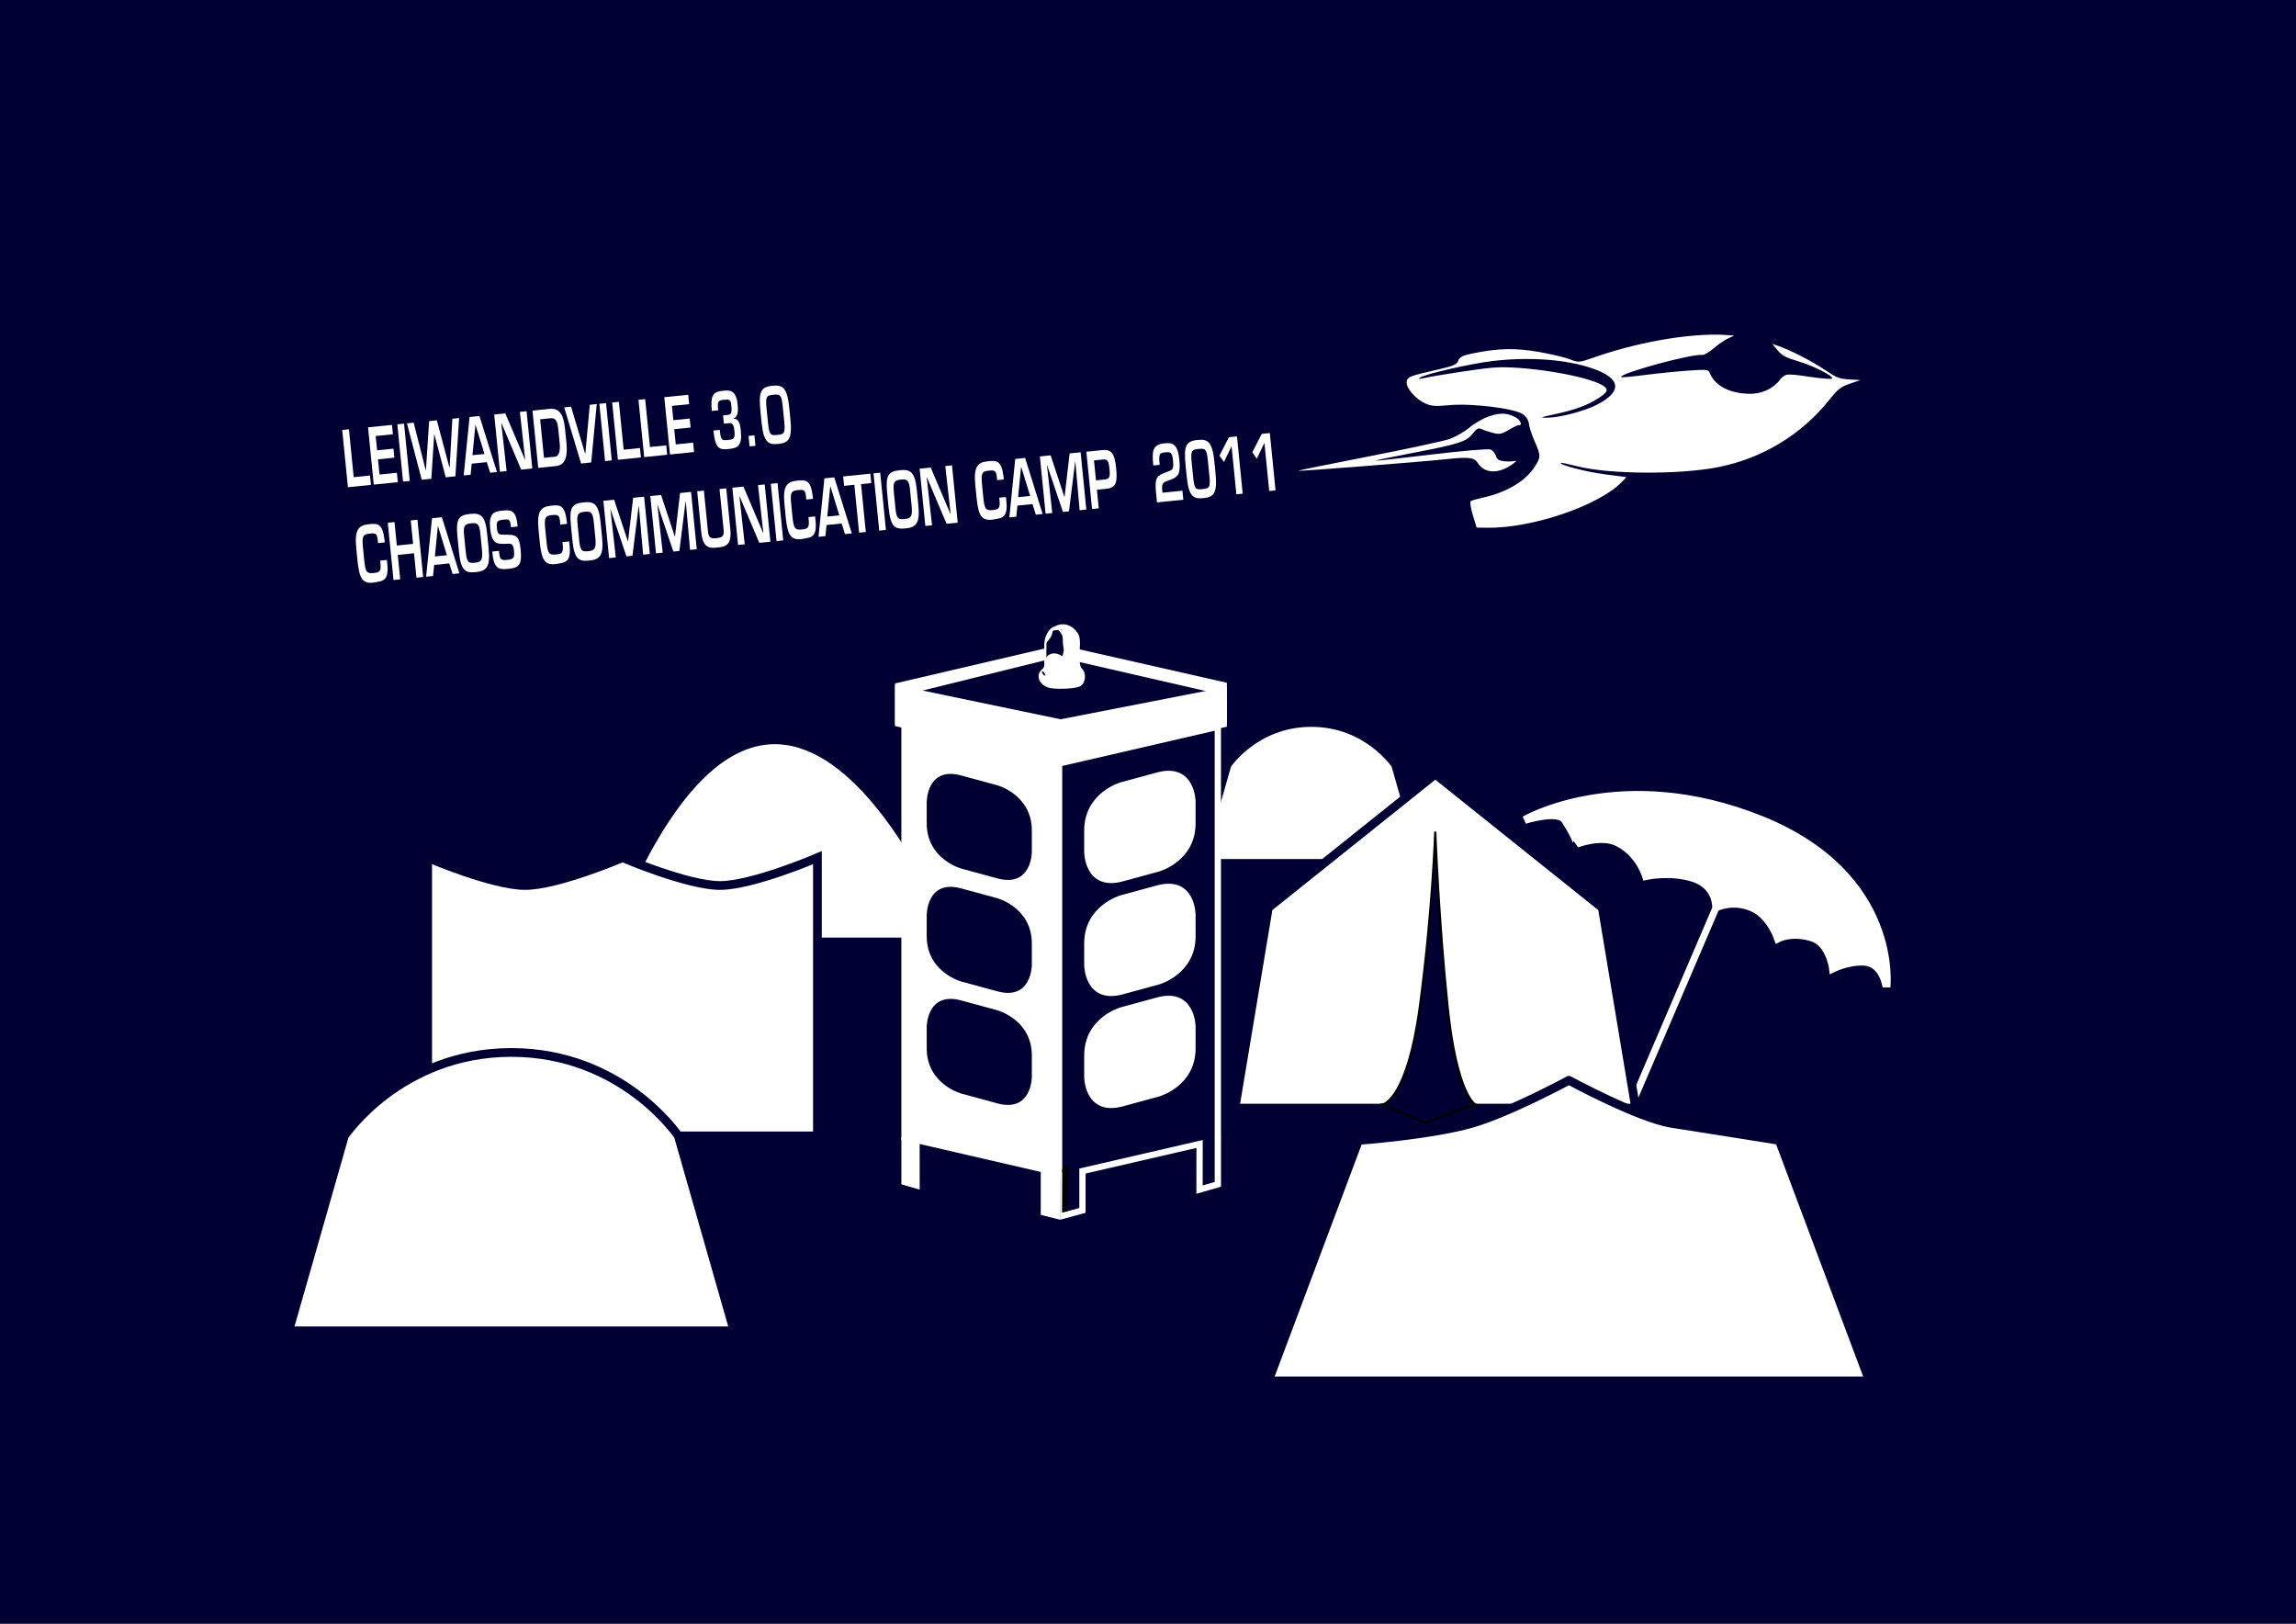 <?xml version="1.0" encoding="UTF-8" standalone="no"?>
<!-- Created with Inkscape (http://www.inkscape.org/) -->

<svg
   xmlns:dc="http://purl.org/dc/elements/1.1/"
   xmlns:cc="http://creativecommons.org/ns#"
   xmlns:rdf="http://www.w3.org/1999/02/22-rdf-syntax-ns#"
   xmlns:svg="http://www.w3.org/2000/svg"
   xmlns="http://www.w3.org/2000/svg"
   xmlns:sodipodi="http://sodipodi.sourceforge.net/DTD/sodipodi-0.dtd"
   xmlns:inkscape="http://www.inkscape.org/namespaces/inkscape"
   width="1052.362"
   height="744.094"
   id="svg2402"
   sodipodi:version="0.32"
   inkscape:version="0.48.2 r9819"
   sodipodi:docname="CCCamp2011_Logo_Entwurf_2.svg"
   inkscape:output_extension="org.inkscape.output.svg.inkscape"
   version="1.0">
  <rect width="100%" height="100%" fill="#808080" stroke="none"/>
  <defs
     id="defs2404" />
  <sodipodi:namedview
     id="base"
     pagecolor="#ffffff"
     bordercolor="#666666"
     borderopacity="1.0"
     gridtolerance="10000"
     guidetolerance="10"
     objecttolerance="10"
     inkscape:pageopacity="0"
     inkscape:pageshadow="2"
     inkscape:zoom="0.67812647"
     inkscape:cx="287.69199"
     inkscape:cy="357.67876"
     inkscape:document-units="px"
     inkscape:current-layer="layer1"
     showgrid="false"
     inkscape:window-width="1024"
     inkscape:window-height="554"
     inkscape:window-x="0"
     inkscape:window-y="0"
     showborder="true"
     showguides="true"
     inkscape:guide-bbox="true"
     inkscape:window-maximized="1" />
  <rect
     style="fill:#000032;fill-opacity:1;fill-rule:nonzero;stroke:#ffffff;stroke-width:5;stroke-linecap:round;stroke-linejoin:round;stroke-miterlimit:4;stroke-opacity:1;stroke-dasharray:none;stroke-dashoffset:0"
     id="rect5147"
     width="1067.152"
     height="756.836"
     x="-4.212"
     y="-2.912" />
  <g
     inkscape:groupmode="layer"
     id="layer4"
     inkscape:label="Zelte"
     style="display:inline">
    <path
       style="fill:#ffffff;fill-opacity:1;fill-rule:evenodd;stroke:#ffffff;stroke-width:3.2;stroke-linecap:butt;stroke-linejoin:miter;stroke-miterlimit:4;stroke-dasharray:none;stroke-opacity:1;display:inline"
       d="M 786.573,415.835 L 744.053,515.048"
       id="path3351" />
    <path
       style="fill:#ffffff;fill-opacity:1;fill-rule:evenodd;stroke:#000032;stroke-width:3.2;stroke-linecap:butt;stroke-linejoin:miter;stroke-miterlimit:4;stroke-dasharray:none;stroke-opacity:1;display:inline"
       d="M 277.749,431.286 C 358.111,224.64 438.473,431.286 438.473,431.286 L 277.749,431.286 z"
       id="path3266" />
    <path
       style="fill:#ffffff;fill-opacity:1;fill-rule:evenodd;stroke:#000032;stroke-width:3.2;stroke-linecap:butt;stroke-linejoin:miter;stroke-miterlimit:4;stroke-dasharray:none;stroke-opacity:1;display:inline"
       d="M 550.01,395.271 L 562.766,350.625 C 562.766,350.625 575.522,331.491 601.034,331.491 C 626.546,331.491 639.302,350.625 639.302,350.625 L 652.058,395.271 L 550.01,395.271 z"
       id="path4037"
       sodipodi:nodetypes="ccsccc" />
    <path
       style="fill:#ffffff;fill-opacity:1;fill-rule:evenodd;stroke:#000032;stroke-width:4;stroke-linecap:butt;stroke-linejoin:round;stroke-miterlimit:4;stroke-dasharray:none;stroke-opacity:1;display:inline"
       d="M 566.032,507.821 L 581.34,415.979 L 657.875,354.75 L 734.41,415.979 L 749.717,507.821 L 566.032,507.821 z"
       id="path3297" />
    <path
       style="fill:#ffffff;fill-opacity:1;fill-rule:evenodd;stroke:#ffffff;stroke-width:3.6;stroke-linecap:butt;stroke-linejoin:miter;stroke-miterlimit:4;stroke-dasharray:none;stroke-opacity:1;display:inline"
       d="M 786.573,415.835 L 786.573,415.835 C 786.573,415.835 787.113,405.816 775.989,402.314 C 765.536,399.024 754.454,401.462 754.454,401.462 C 754.454,401.462 751.327,390.749 741.16,385.922 C 733.713,382.386 722.646,386.649 722.646,386.649 C 722.646,386.649 723.573,385.627 717.353,375.774 C 714.259,370.874 698.838,375.774 698.838,375.774 C 698.838,375.774 743.075,350.052 806.855,375.564 C 870.634,401.075 864.665,452.31 864.665,452.31 C 864.665,452.31 863.308,441.134 854.281,440.707 C 846.98,440.362 840.13,443.793 840.13,443.793 C 840.13,443.793 838.722,432.285 830.774,429.707 C 821.365,426.654 814.92,430.008 814.92,430.008 C 814.92,430.008 811.507,419.777 803.558,416.099 C 794.391,411.856 786.573,415.835 786.573,415.835"
       id="path3261"
       sodipodi:nodetypes="ccscscscscscscsc" />
    <path
       style="fill:#ffffff;fill-opacity:1;fill-rule:evenodd;stroke:#000032;stroke-width:4;stroke-linecap:butt;stroke-linejoin:round;stroke-miterlimit:4;stroke-dasharray:none;stroke-opacity:1;display:inline"
       d="M 581.34,632.829 L 622.669,522.618 C 622.669,522.618 655.709,520.196 674.442,514.842 C 691.551,509.952 719.103,495.065 719.103,495.065 C 719.103,495.065 751.212,512.503 766.433,514.842 C 779.699,516.88 815.538,522.618 815.538,522.618 L 856.867,632.829 L 581.34,632.829 z"
       id="path3256"
       sodipodi:nodetypes="ccscsccc" />
    <path
       style="fill:#ffffff;fill-opacity:1;fill-rule:evenodd;stroke:#000032;stroke-width:4;stroke-linecap:butt;stroke-linejoin:miter;stroke-miterlimit:4;stroke-dasharray:none;stroke-opacity:1;display:inline"
       d="M 196.02,520.548 L 196.02,393.047 C 196.02,393.047 225.794,405.797 240.681,405.797 C 255.568,405.797 285.342,393.047 285.342,393.047 C 285.342,393.047 315.117,405.797 330.004,405.797 C 344.891,405.797 374.665,393.047 374.665,393.047 L 374.665,520.548 L 196.02,520.548 z"
       id="path3299"
       sodipodi:nodetypes="ccscsccc" />
    <path
       style="fill:#ffffff;fill-opacity:1;fill-rule:evenodd;stroke:#000032;stroke-width:4;stroke-linecap:butt;stroke-linejoin:miter;stroke-miterlimit:4;stroke-dasharray:none;stroke-opacity:1;display:inline"
       d="M 132.332,609.868 L 157.843,520.577 C 157.843,520.577 183.355,482.309 234.379,482.309 C 285.402,482.309 310.914,520.577 310.914,520.577 L 336.426,609.868 L 132.332,609.868 z"
       id="path3506"
       sodipodi:nodetypes="ccsccc" />
    <path
       style="fill:#000032;fill-rule:evenodd;stroke:#000000;stroke-width:1px;stroke-linecap:butt;stroke-linejoin:miter;stroke-opacity:1;fill-opacity:1"
       d="M 657.844 381.125 C 657.844 381.125 656.629 417.819 650.812 461.156 C 645.088 503.804 633.969 506.094 633.969 506.094 L 652.938 514.531 L 676.094 506.094 C 676.094 506.094 667.655 501.58 663.469 461.156 C 659.289 420.799 657.844 381.125 657.844 381.125 z "
       id="path3699" />
  </g>
  <g
     inkscape:groupmode="layer"
     id="layer2"
     inkscape:label="Metalab"
     style="display:inline">
    <rect
       style="fill:none"
       y="82.869"
       x="212.728"
       width="556.144"
       height="558"
       id="rect2678" />
    <g
       id="g2570"
       transform="matrix(0.72,0,0,0.72,19.902,149.284)">
      <rect
         id="rect2652"
         height="221.572"
         width="91.384"
         y="279.973"
         x="546.489"
         style="fill:#000032;fill-opacity:1" />
      <rect
         style="fill:#ffffff;fill-opacity:1"
         id="rect2654"
         height="221.576"
         width="91.382"
         y="279.971"
         x="652.365" />
      <polygon
         style="fill:#ffffff;fill-opacity:1"
         transform="matrix(2,0,0,2,374.205,103.931)"
         id="polygon2656"
         points="83.962,61.868 136.45,49.606 189.584,61.653 189.584,74.346 136.667,64.019 83.962,74.99 83.962,61.868 " />
      <polygon
         transform="matrix(2,0,0,2,374.205,103.931)"
         id="polygon2658"
         points="85.038,66.03 134.998,77.178 189.895,65.907 135.806,53.477 85.038,66.03 "
         style="fill:#000032;fill-opacity:1" />
      <g
         style="fill:#000032;fill-opacity:1;stroke:#ffffff;stroke-opacity:1"
         transform="matrix(2,0,0,2,374.205,103.931)"
         id="g2660">
        <g
           style="fill:#000032;fill-opacity:1;stroke:#ffffff;stroke-opacity:1"
           id="g2662">
          <path
             id="path2664"
             d="M 186.705,206.213 L 186.705,75.658 L 136.179,87.333 L 136.178,218.756 L 137.45,218.462 L 137.482,231.239 L 143.618,229.567 L 143.618,217.037 L 180.902,208.424 L 180.884,222.949 L 186.711,221.271 L 186.711,206.212 L 186.705,206.212 L 186.705,206.213 z M 178.632,177.993 C 178.632,189.389 167.635,192.381 167.635,192.381 L 156.168,195.497 C 145.172,198.489 145.172,187.093 145.172,187.093 L 145.172,180.259 C 145.172,168.863 156.168,165.872 156.168,165.872 L 167.635,162.752 C 178.632,159.763 178.632,171.158 178.632,171.158 L 178.632,177.993 z M 178.632,142.341 C 178.632,153.737 167.635,156.725 167.635,156.725 L 156.168,159.844 C 145.172,162.836 145.172,151.441 145.172,151.441 L 145.172,144.603 C 145.172,133.207 156.168,130.219 156.168,130.219 L 167.635,127.099 C 178.633,124.109 178.633,135.503 178.633,135.503 L 178.632,142.341 z M 178.633,106.394 C 178.633,117.79 167.635,120.781 167.635,120.781 L 156.168,123.901 C 145.172,126.892 145.172,115.498 145.172,115.498 L 145.172,108.659 C 145.172,97.263 156.168,94.273 156.168,94.273 L 167.635,91.155 C 178.633,88.164 178.633,99.559 178.633,99.559 L 178.633,106.394 z"
             style="fill:#000032;fill-opacity:1;stroke:#ffffff;stroke-opacity:1" />
        </g>
        <g
           style="fill:#000032;fill-opacity:1;stroke:#ffffff;stroke-opacity:1"
           id="g2666">
          <path
             id="path2668"
             d="M 186.705,206.213 L 186.705,75.658 L 136.179,87.333 L 136.178,218.756 L 137.45,218.462 L 137.482,231.239 L 143.618,229.567 L 143.618,217.037 L 180.902,208.424 L 180.884,222.949 L 186.711,221.271 L 186.711,206.212 L 186.705,206.212 L 186.705,206.213 z M 178.632,177.993 C 178.632,189.389 167.635,192.381 167.635,192.381 L 156.168,195.497 C 145.172,198.489 145.172,187.093 145.172,187.093 L 145.172,180.259 C 145.172,168.863 156.168,165.872 156.168,165.872 L 167.635,162.752 C 178.632,159.763 178.632,171.158 178.632,171.158 L 178.632,177.993 z M 178.632,142.341 C 178.632,153.737 167.635,156.725 167.635,156.725 L 156.168,159.844 C 145.172,162.836 145.172,151.441 145.172,151.441 L 145.172,144.603 C 145.172,133.207 156.168,130.219 156.168,130.219 L 167.635,127.099 C 178.633,124.109 178.633,135.503 178.633,135.503 L 178.632,142.341 z M 178.633,106.394 C 178.633,117.79 167.635,120.781 167.635,120.781 L 156.168,123.901 C 145.172,126.892 145.172,115.498 145.172,115.498 L 145.172,108.659 C 145.172,97.263 156.168,94.273 156.168,94.273 L 167.635,91.155 C 178.633,88.164 178.633,99.559 178.633,99.559 L 178.633,106.394 z"
             style="fill:#000032;fill-opacity:1;stroke:#ffffff;stroke-width:2;stroke-opacity:1" />
        </g>
      </g>
      <polygon
         style="fill:#ffffff;fill-opacity:1"
         transform="matrix(2,0,0,2,374.205,103.931)"
         id="polygon2670"
         points="83.962,75.42 136.45,87.683 189.584,75.635 189.584,62.944 136.667,73.27 83.962,62.298 83.962,75.42 " />
      <polygon
         style="fill:#ffffff;fill-opacity:1"
         transform="matrix(2,0,0,2,374.205,103.931)"
         id="polygon2672"
         points="85.984,206.213 85.984,221.271 91.812,222.949 91.794,206.213 85.984,206.213 " />
      <polygon
         style="fill:#ffffff;fill-opacity:1"
         transform="matrix(2,0,0,2,374.205,103.931)"
         id="polygon2674"
         points="130.343,215.939 130.343,230.997 136.519,232.531 136.519,215.939 130.343,215.939 " />
      <path
         style="fill:#ffffff;fill-opacity:1"
         id="path2676"
         d="M 629.219,334.925 C 629.219,334.925 629.219,357.715 607.225,351.731 L 584.289,345.491 C 584.289,345.491 562.299,339.507 562.299,316.717 L 562.299,303.047 C 562.299,303.047 562.299,280.255 584.289,286.239 L 607.225,292.475 C 607.225,292.475 629.219,298.455 629.219,321.247 L 629.219,334.925 z M 629.219,406.811 C 629.219,406.811 629.219,429.601 607.223,423.617 L 584.289,417.379 C 584.289,417.379 562.299,411.401 562.299,388.611 L 562.299,374.933 C 562.299,374.933 562.299,352.143 584.289,358.125 L 607.225,364.365 C 607.225,364.365 629.219,370.343 629.219,393.133 L 629.219,406.811 z M 629.219,478.117 C 629.219,478.117 629.219,500.909 607.223,494.925 L 584.289,488.693 C 584.289,488.693 562.299,482.709 562.299,459.917 L 562.299,446.247 C 562.299,446.247 562.299,423.455 584.289,429.435 L 607.223,435.675 C 607.223,435.675 629.219,441.657 629.219,464.449 L 629.219,478.117 z M 546.153,406.755 L 546.153,518.099 L 647.209,541.443 L 647.209,278.597 L 546.155,255.247 L 546.153,406.755" />
      <polygon
         transform="matrix(2,0,0,2,374.205,103.931)"
         id="polygon2680"
         points="137.186,216.406 137.127,230.275 138.749,229.875 139.173,215.053 137.186,216.406 "
         style="fill:#000000;fill-opacity:1" />
    </g>
    <path
       style="fill:#ffffff"
       id="path2682"
       d="" />
  </g>
  <g
     inkscape:label="HAR09"
     inkscape:groupmode="layer"
     id="layer1"
     style="display:inline">
    <g
       style="fill:#ffffff"
       transform="matrix(0.565,0.073,0.073,-0.565,580.708,261.446)"
       id="g10-7">
      <g
         style="fill:#ffffff"
         transform="scale(0.1,0.1)"
         id="g12-0">
        <path
           d="m 3346.2,2345.34 c -276.05,-32.88 -647.4,-152.72 -957.84,-309.11 -110.76,-55.79 -118.35,-57.39 -187.2,-39.43 -39.31,10.25 -152.88,22.46 -251.16,26.99 -194.23,8.96 -327.6,-10.63 -524.16,-76.98 -85.8,-28.96 -107.87,-43.27 -115.44,-74.81 -7.71,-32.12 -32.76,-47.63 -141.96,-87.91 -235.561,-86.89 -248.042,-93.69 -248.042,-135.17 0,-49.3 87.362,-127.78 170.042,-152.76 51.88,-15.66 84.24,-13.9 191.88,10.46 177.84,40.23 528.55,42.31 599.04,3.54 29.64,-16.3 51.98,-43.51 57.72,-70.28 5.08,-23.69 34.76,-85.8 64.87,-135.72 63.97,-106.08 65.27,-117.43 23.47,-204.36 -58.83,-122.339 -199.1,-231.359 -381.62,-296.601 -43.68,-15.613 -83.84,-33.027 -91.26,-39.578 -7.27,-6.418 6.47,-55.383 30.42,-108.422 l 43.68,-96.719 87.36,10.067 c 355.68,40.988 867.54,292.574 1023.73,503.173 l 32.39,43.68 -180.96,0.48 c -152.88,0.41 -374.43,29.14 -357.24,46.32 2.59,2.59 63.96,-2.38 137.28,-11.11 262.66,-31.27 820.56,37.52 1121.64,138.3 344.76,115.39 635.12,347.46 820.7,655.93 53.5,88.92 76.94,112.52 144.94,145.86 l 81.12,39.78 -90.48,-6.24 c -80.42,-5.55 -102.96,0.03 -202.8,50.2 -110.76,55.65 -290.82,120.97 -393.12,142.61 l -54.6,11.55 49.14,-46.02 c 39.44,-36.94 72.54,-49.72 167.7,-64.74 126.36,-19.95 297.11,-79.02 297.65,-102.96 0.18,-7.96 -80.81,-12.69 -186.89,-10.92 0,0 -155.607,6.45 -185.226,-8.725 -35.185,-18.026 -50.704,-56.795 -50.704,-56.795 -65.29,-91.97 -157.19,-135.72 -285.11,-135.72 -132.6,0 -230.18,46.56 -277.88,132.6 -12.45,22.45 -30.22,21.67 -176.86,-7.8 -89.05,-17.89 -243.36,-54 -340.08,-79.56 -96.72,-25.56 -179.89,-43.97 -183.3,-40.56 -25.27,25.27 538.2,260.52 624,260.52 14.7,0 52.25,28.86 84.24,64.74 31.99,35.88 78.58,77.61 104.52,93.6 l 46.8,28.86 -46.8,-2.34 c -26.52,-1.33 -67.08,-4.76 -93.6,-7.92 z m -959.4,-397.16 c 238.68,-48.57 267.52,-150.89 79.56,-282.28 -95.74,-66.93 -287.04,-144.47 -391.56,-158.73 -58.79,-8.01 -49.92,-2.44 54.6,34.31 157.56,55.4 247.97,101.65 330.72,169.19 76.44,62.38 83.03,87.18 29.64,111.56 -136.8,62.47 -658.32,79.5 -895.44,29.22 -107.98,-22.89 -436.8,-117.5 -556.92,-160.23 -21.84,-7.77 -26.73,-6.42 -16.31,4.5 30.42,31.87 387.59,163.92 562.31,207.89 288.6,72.63 584.73,89.06 803.4,44.57"
           id="path14-8"
           style="fill:#ffffff;fill-opacity:1;fill-rule:nonzero;stroke:none"
           inkscape:connector-curvature="0" />
        <path
           d="m 1614.6,1459.8 c -43.68,-20.76 -107.17,-68.66 -144.3,-108.84 -36.62,-39.64 -102.96,-90.26 -148.2,-113.1 C 1277.11,1215.15 990.602,1113.55 686.398,1012.44 382.199,911.324 138.93,828.078 146.641,827.734 168.656,826.758 1123.2,1026.76 1302.6,1069.94 c 191.88,46.18 234.3,46.95 269.29,4.9 63.06,-75.817 170.63,-68.33 268.91,18.72 34.32,30.4 43.01,43.73 23.4,35.88 -16.94,-6.78 -56.16,-12.83 -85.8,-13.26 -42.12,-0.6 -58.17,7.42 -70.2,35.1 -8.82,20.28 -30.52,39.61 -49.92,44.46 -19.05,4.76 -226.98,-40.36 -467.22,-101.4 C 952.379,1033.7 756.059,986.109 753.48,988.262 c -2.566,2.136 120.122,44.848 271.44,94.508 372.84,122.35 433.45,150.43 474.45,219.83 27.66,46.8 40.31,55.65 66.87,46.8 18.02,-6.01 60.84,-14.43 95.16,-18.72 53.04,-6.63 71.53,-0.55 123.24,40.56 32.76,26.04 67.32,48.36 74.88,48.36 34.32,0 6.24,45.45 -37.44,60.6 -72.69,25.21 -121.68,20.39 -207.48,-20.4"
           id="path16-1"
           style="fill:#ffffff;fill-opacity:1;fill-rule:nonzero;stroke:none"
           inkscape:connector-curvature="0" />
      </g>
    </g>
    <g
       transform="matrix(0.777,-0.079,0.127,1.274,0,0)"
       style="font-size:27.472px;font-style:normal;font-variant:normal;font-weight:normal;font-stretch:normal;line-height:125%;letter-spacing:0px;word-spacing:0px;fill:#ffffff;fill-opacity:1;stroke:none;font-family:Helvetica Neue;-inkscape-font-specification:Helvetica Neue"
       id="text3016">
      <path
         d="m 193.113,207.089 0,-1.126 c -0.275,-5.906 -3.214,-5.934 -8.351,-5.934 -6.071,0 -8.626,1.483 -8.626,8.077 l 0,4.725 c 0.082,6.016 1.374,8.406 8.626,8.132 5.11,-0.22 8.654,-1e-5 8.571,-6.209 l 0,-1.346 -3.956,0 0,1.126 c 0,2.939 -1.429,3.049 -4.615,3.049 -4.148,0 -4.643,-0.797 -4.67,-4.917 l 0,-4.56 c 0,-4.038 0.687,-4.698 4.67,-4.698 3.461,0 4.395,0.165 4.395,2.555 l 0,1.126 3.956,0"
         style="font-weight:600;text-align:start;line-height:125%;writing-mode:lr-tb;text-anchor:start;fill:#ffffff;font-family:Eurostile LT Std;-inkscape-font-specification:Eurostile LT Std Semi-Bold"
         id="path3064" />
      <path
         d="m 213.533,200.194 -3.956,0 0,8.434 -9.588,0 0,-8.434 -3.956,0 0,20.604 3.956,0 0,-8.791 9.588,0 0,8.791 3.956,0 0,-20.604"
         style="font-weight:600;text-align:start;line-height:125%;writing-mode:lr-tb;text-anchor:start;fill:#ffffff;font-family:Eurostile LT Std;-inkscape-font-specification:Eurostile LT Std Semi-Bold"
         id="path3066" />
      <path
         d="m 229.564,216.897 1.346,3.901 4.011,0 -6.978,-20.604 -5.824,0 -6.84,20.604 4.093,0 1.291,-3.901 8.901,0 m -0.879,-2.994 -7.115,0 3.516,-10.687 0.055,0 3.544,10.687"
         style="font-weight:600;text-align:start;line-height:125%;writing-mode:lr-tb;text-anchor:start;fill:#ffffff;font-family:Eurostile LT Std;-inkscape-font-specification:Eurostile LT Std Semi-Bold"
         id="path3068" />
      <path
         d="m 244.618,200.029 c -6.538,0 -8.709,1.126 -8.709,7.527 l 0,5.549 c 0,6.758 2.335,7.857 8.709,7.857 6.236,0 8.791,-1.264 8.791,-7.857 l 0,-5.549 c 0,-6.621 -2.857,-7.527 -8.791,-7.527 m 0,3.379 c 3.516,0 4.917,0.275 4.835,4.148 l 0,5.549 c 0,3.983 -1.236,4.478 -4.835,4.478 -3.956,0 -4.753,-0.385 -4.753,-4.478 l 0,-5.549 c 0.082,-3.269 0.494,-4.148 4.753,-4.148"
         style="font-weight:600;text-align:start;line-height:125%;writing-mode:lr-tb;text-anchor:start;fill:#ffffff;font-family:Eurostile LT Std;-inkscape-font-specification:Eurostile LT Std Semi-Bold"
         id="path3070" />
      <path
         d="m 255.383,214.232 0,0.962 c 0,5.906 4.066,5.769 8.626,5.769 5.302,0 8.049,-0.494 8.049,-6.291 0,-5.247 -1.731,-5.577 -8.077,-5.961 -4.011,-0.247 -4.533,-0.33 -4.533,-2.857 0,-2.198 0.632,-2.582 4.56,-2.582 2.775,0 3.681,0.082 3.681,2.308 l 0,0.659 3.956,0 0,-0.659 c 0,-5.412 -3.434,-5.549 -7.637,-5.549 -4.945,0 -8.516,0.165 -8.516,5.824 0,5.989 3.516,5.824 7.967,6.099 3.077,0.165 4.643,-0.22 4.643,2.72 0,2.39 -0.494,3.049 -4.093,3.049 -3.654,0 -4.67,-0.165 -4.67,-2.527 l 0,-0.962 -3.956,0"
         style="font-weight:600;text-align:start;line-height:125%;writing-mode:lr-tb;text-anchor:start;fill:#ffffff;font-family:Eurostile LT Std;-inkscape-font-specification:Eurostile LT Std Semi-Bold"
         id="path3072" />
      <path
         d="m 300.639,207.089 0,-1.126 c -0.275,-5.906 -3.214,-5.934 -8.351,-5.934 -6.071,0 -8.626,1.483 -8.626,8.077 l 0,4.725 c 0.082,6.016 1.374,8.406 8.626,8.132 5.11,-0.22 8.654,-1e-5 8.571,-6.209 l 0,-1.346 -3.956,0 0,1.126 c 0,2.939 -1.429,3.049 -4.615,3.049 -4.148,0 -4.643,-0.797 -4.67,-4.917 l 0,-4.56 c 0,-4.038 0.687,-4.698 4.67,-4.698 3.461,0 4.395,0.165 4.395,2.555 l 0,1.126 3.956,0"
         style="font-weight:600;text-align:start;line-height:125%;writing-mode:lr-tb;text-anchor:start;fill:#ffffff;font-family:Eurostile LT Std;-inkscape-font-specification:Eurostile LT Std Semi-Bold"
         id="path3074" />
      <path
         d="m 311.527,200.029 c -6.538,0 -8.709,1.126 -8.709,7.527 l 0,5.549 c 0,6.758 2.335,7.857 8.709,7.857 6.236,0 8.791,-1.264 8.791,-7.857 l 0,-5.549 c 0,-6.621 -2.857,-7.527 -8.791,-7.527 m 0,3.379 c 3.516,0 4.917,0.275 4.835,4.148 l 0,5.549 c 0,3.983 -1.236,4.478 -4.835,4.478 -3.956,0 -4.753,-0.385 -4.753,-4.478 l 0,-5.549 c 0.082,-3.269 0.494,-4.148 4.753,-4.148"
         style="font-weight:600;text-align:start;line-height:125%;writing-mode:lr-tb;text-anchor:start;fill:#ffffff;font-family:Eurostile LT Std;-inkscape-font-specification:Eurostile LT Std Semi-Bold"
         id="path3076" />
      <path
         d="m 343.472,203.435 0.137,0 -0.33,17.362 3.956,0 0,-20.604 -6.483,0 -5.494,15.302 -0.11,0 -5.604,-15.302 -6.346,0 0,20.604 3.956,0 -0.33,-17.28 0.082,0 6.538,17.28 3.544,0 6.483,-17.362"
         style="font-weight:600;text-align:start;line-height:125%;writing-mode:lr-tb;text-anchor:start;fill:#ffffff;font-family:Eurostile LT Std;-inkscape-font-specification:Eurostile LT Std Semi-Bold"
         id="path3078" />
      <path
         d="m 371.158,203.435 0.137,0 -0.33,17.362 3.956,0 0,-20.604 -6.483,0 -5.494,15.302 -0.11,0 -5.604,-15.302 -6.346,0 0,20.604 3.956,0 -0.33,-17.28 0.082,0 6.538,17.28 3.544,0 6.483,-17.362"
         style="font-weight:600;text-align:start;line-height:125%;writing-mode:lr-tb;text-anchor:start;fill:#ffffff;font-family:Eurostile LT Std;-inkscape-font-specification:Eurostile LT Std Semi-Bold"
         id="path3080" />
      <path
         d="m 391.73,200.194 0,14.642 c 0,2.225 -0.989,2.747 -4.643,2.747 -3.819,0 -4.588,-0.632 -4.588,-2.747 l 0,-14.642 -3.956,0 0,14.642 c 0,5.769 3.709,6.126 8.544,6.126 5,0 8.599,-0.385 8.599,-6.126 l 0,-14.642 -3.956,0"
         style="font-weight:600;text-align:start;line-height:125%;writing-mode:lr-tb;text-anchor:start;fill:#ffffff;font-family:Eurostile LT Std;-inkscape-font-specification:Eurostile LT Std Semi-Bold"
         id="path3082" />
      <path
         d="m 414.748,217.418 -0.11,0 -8.818,-17.225 -6.538,0 0,20.604 3.956,0 -0.33,-17.225 0.137,0 8.763,17.225 6.566,0 0,-20.604 -3.956,0 0.33,17.225"
         style="font-weight:600;text-align:start;line-height:125%;writing-mode:lr-tb;text-anchor:start;fill:#ffffff;font-family:Eurostile LT Std;-inkscape-font-specification:Eurostile LT Std Semi-Bold"
         id="path3084" />
      <path
         d="m 425.934,200.194 -3.956,0 0,20.604 3.956,0 0,-20.604"
         style="font-weight:600;text-align:start;line-height:125%;writing-mode:lr-tb;text-anchor:start;fill:#ffffff;font-family:Eurostile LT Std;-inkscape-font-specification:Eurostile LT Std Semi-Bold"
         id="path3086" />
      <path
         d="m 445.724,207.089 0,-1.126 c -0.275,-5.906 -3.214,-5.934 -8.351,-5.934 -6.071,0 -8.626,1.483 -8.626,8.077 l 0,4.725 c 0.082,6.016 1.374,8.406 8.626,8.132 5.11,-0.22 8.654,-1e-5 8.571,-6.209 l 0,-1.346 -3.956,0 0,1.126 c 0,2.939 -1.429,3.049 -4.615,3.049 -4.148,0 -4.643,-0.797 -4.67,-4.917 l 0,-4.56 c 0,-4.038 0.687,-4.698 4.67,-4.698 3.461,0 4.395,0.165 4.395,2.555 l 0,1.126 3.956,0"
         style="font-weight:600;text-align:start;line-height:125%;writing-mode:lr-tb;text-anchor:start;fill:#ffffff;font-family:Eurostile LT Std;-inkscape-font-specification:Eurostile LT Std Semi-Bold"
         id="path3088" />
      <path
         d="m 461.035,216.897 1.346,3.901 4.011,0 -6.978,-20.604 -5.824,0 -6.84,20.604 4.093,0 1.291,-3.901 8.901,0 m -0.879,-2.994 -7.115,0 3.516,-10.687 0.055,0 3.544,10.687"
         style="font-weight:600;text-align:start;line-height:125%;writing-mode:lr-tb;text-anchor:start;fill:#ffffff;font-family:Eurostile LT Std;-inkscape-font-specification:Eurostile LT Std Semi-Bold"
         id="path3090" />
      <path
         d="m 474.647,203.573 6.044,0 0,-3.379 -16.043,0 0,3.379 6.044,0 0,17.225 3.956,0 0,-17.225"
         style="font-weight:600;text-align:start;line-height:125%;writing-mode:lr-tb;text-anchor:start;fill:#ffffff;font-family:Eurostile LT Std;-inkscape-font-specification:Eurostile LT Std Semi-Bold"
         id="path3092" />
      <path
         d="m 486.511,200.194 -3.956,0 0,20.604 3.956,0 0,-20.604"
         style="font-weight:600;text-align:start;line-height:125%;writing-mode:lr-tb;text-anchor:start;fill:#ffffff;font-family:Eurostile LT Std;-inkscape-font-specification:Eurostile LT Std Semi-Bold"
         id="path3094" />
      <path
         d="m 498.088,200.029 c -6.538,0 -8.709,1.126 -8.709,7.527 l 0,5.549 c 0,6.758 2.335,7.857 8.709,7.857 6.236,0 8.791,-1.264 8.791,-7.857 l 0,-5.549 c 0,-6.621 -2.857,-7.527 -8.791,-7.527 m 0,3.379 c 3.516,0 4.917,0.275 4.835,4.148 l 0,5.549 c 0,3.983 -1.236,4.478 -4.835,4.478 -3.956,0 -4.753,-0.385 -4.753,-4.478 l 0,-5.549 c 0.082,-3.269 0.494,-4.148 4.753,-4.148"
         style="font-weight:600;text-align:start;line-height:125%;writing-mode:lr-tb;text-anchor:start;fill:#ffffff;font-family:Eurostile LT Std;-inkscape-font-specification:Eurostile LT Std Semi-Bold"
         id="path3096" />
      <path
         d="m 525.225,217.418 -0.11,0 -8.818,-17.225 -6.538,0 0,20.604 3.956,0 -0.33,-17.225 0.137,0 8.763,17.225 6.566,0 0,-20.604 -3.956,0 0.33,17.225"
         style="font-weight:600;text-align:start;line-height:125%;writing-mode:lr-tb;text-anchor:start;fill:#ffffff;font-family:Eurostile LT Std;-inkscape-font-specification:Eurostile LT Std Semi-Bold"
         id="path3098" />
      <path
         d="m 558.294,207.089 0,-1.126 c -0.275,-5.906 -3.214,-5.934 -8.351,-5.934 -6.071,0 -8.626,1.483 -8.626,8.077 l 0,4.725 c 0.082,6.016 1.374,8.406 8.626,8.132 5.11,-0.22 8.654,-1e-5 8.571,-6.209 l 0,-1.346 -3.956,0 0,1.126 c 0,2.939 -1.429,3.049 -4.615,3.049 -4.148,0 -4.643,-0.797 -4.67,-4.917 l 0,-4.56 c 0,-4.038 0.687,-4.698 4.67,-4.698 3.461,0 4.395,0.165 4.395,2.555 l 0,1.126 3.956,0"
         style="font-weight:600;text-align:start;line-height:125%;writing-mode:lr-tb;text-anchor:start;fill:#ffffff;font-family:Eurostile LT Std;-inkscape-font-specification:Eurostile LT Std Semi-Bold"
         id="path3100" />
      <path
         d="m 573.604,216.897 1.346,3.901 4.011,0 -6.978,-20.604 -5.824,0 -6.84,20.604 4.093,0 1.291,-3.901 8.901,0 m -0.879,-2.994 -7.115,0 3.516,-10.687 0.055,0 3.544,10.687"
         style="font-weight:600;text-align:start;line-height:125%;writing-mode:lr-tb;text-anchor:start;fill:#ffffff;font-family:Eurostile LT Std;-inkscape-font-specification:Eurostile LT Std Semi-Bold"
         id="path3102" />
      <path
         d="m 600.966,203.435 0.137,0 -0.33,17.362 3.956,0 0,-20.604 -6.483,0 -5.494,15.302 -0.11,0 -5.604,-15.302 -6.346,0 0,20.604 3.956,0 -0.33,-17.28 0.082,0 6.538,17.28 3.544,0 6.483,-17.362"
         style="font-weight:600;text-align:start;line-height:125%;writing-mode:lr-tb;text-anchor:start;fill:#ffffff;font-family:Eurostile LT Std;-inkscape-font-specification:Eurostile LT Std Semi-Bold"
         id="path3104" />
      <path
         d="m 608.103,220.798 3.956,0 0,-6.676 5.165,0 c 5.384,0 7.335,-1.016 7.335,-6.84 0,-5.769 -1.813,-7.088 -7.335,-7.088 l -9.121,0 0,20.604 m 3.956,-10.055 0,-7.17 5.165,0 c 2.967,-0.028 3.379,0.797 3.379,3.709 0,2.885 -0.549,3.406 -3.379,3.461 l -5.165,0"
         style="font-weight:600;text-align:start;line-height:125%;writing-mode:lr-tb;text-anchor:start;fill:#ffffff;font-family:Eurostile LT Std;-inkscape-font-specification:Eurostile LT Std Semi-Bold"
         id="path3106" />
      <path
         d="m 661.939,217.556 -11.785,0 0,-0.687 c 0,-3.077 1.154,-2.967 4.89,-3.544 5.137,-0.852 6.895,-1.511 6.895,-6.95 0,-5.439 -2.692,-6.346 -7.555,-6.346 -7.527,0 -7.967,2.472 -7.967,7.5 l 3.736,0 c 0,-4.231 0.659,-4.258 4.231,-4.258 2.912,0 3.819,0.385 3.819,3.104 0,3.736 -0.962,3.352 -5.055,4.093 -4.615,0.742 -6.731,1.126 -6.731,6.401 l 0,3.928 15.522,0 0,-3.242"
         style="font-weight:600;text-align:start;line-height:125%;writing-mode:lr-tb;text-anchor:start;fill:#ffffff;font-family:Eurostile LT Std;-inkscape-font-specification:Eurostile LT Std Semi-Bold"
         id="path3108" />
      <path
         d="m 673.781,200.029 c -7.033,0 -8.516,1.676 -8.516,8.571 l 0,3.791 c 0,7.362 2.335,8.571 8.516,8.571 6.181,0 8.516,-1.209 8.516,-8.571 l 0,-3.736 c 0,-7.362 -2.335,-8.626 -8.516,-8.626 m 0,17.692 c -3.874,0 -4.78,-0.165 -4.78,-4.395 l 0,-5.632 c 0,-4.203 0.907,-4.423 4.78,-4.423 3.846,0 4.78,0.22 4.78,4.423 l 0,5.632 c 0,4.231 -0.934,4.395 -4.78,4.395"
         style="font-weight:600;text-align:start;line-height:125%;writing-mode:lr-tb;text-anchor:start;fill:#ffffff;font-family:Eurostile LT Std;-inkscape-font-specification:Eurostile LT Std Semi-Bold"
         id="path3110" />
      <path
         d="m 696.97,200.194 -4.753,0 -6.593,6.209 2.253,2.445 5.357,-5.357 0,17.307 3.736,0 0,-20.604"
         style="font-weight:600;text-align:start;line-height:125%;writing-mode:lr-tb;text-anchor:start;fill:#ffffff;font-family:Eurostile LT Std;-inkscape-font-specification:Eurostile LT Std Semi-Bold"
         id="path3112" />
      <path
         d="m 716.339,200.194 -4.753,0 -6.593,6.209 2.253,2.445 5.357,-5.357 0,17.307 3.736,0 0,-20.604"
         style="font-weight:600;text-align:start;line-height:125%;writing-mode:lr-tb;text-anchor:start;fill:#ffffff;font-family:Eurostile LT Std;-inkscape-font-specification:Eurostile LT Std Semi-Bold"
         id="path3114" />
    </g>
    <g
       id="g5047"
       transform="translate(-1.843,28.112)">
      <path
         sodipodi:nodetypes="sssssssss"
         inkscape:connector-curvature="0"
         id="path5034"
         d="m 482.048,274.835 c 0,2.832 -0.58,5.395 -1.519,7.251 -0.938,1.856 -2.234,3.003 -3.666,3.003 -1.432,0 -3.261,-1.565 -3.925,-3.435 -0.665,-1.87 -0.453,-4.333 -0.453,-7.164 0,-2.832 0.019,-3.883 0.683,-5.724 0.665,-1.841 2.263,-4.184 3.695,-4.184 1.432,0 2.728,1.148 3.666,3.003 0.938,1.856 1.519,4.419 1.519,7.251 z"
         style="fill:#000032;fill-opacity:1;stroke:#ffffff;stroke-opacity:1"
         transform="translate(8.474,-5.002)" />
      <g
         inkscape:transform-center-y="-29.979962"
         inkscape:transform-center-x="10.624411"
         style="fill:#ffffff"
         transform="matrix(0.687,-0.727,0.727,0.687,-95.856,740.313)"
         id="g3042">
        <path
           sodipodi:type="arc"
           style="fill:#ffffff"
           id="path3040"
           sodipodi:cx="780.36395"
           sodipodi:cy="92.86264"
           sodipodi:rx="4.7753024"
           sodipodi:ry="6.1680989"
           d="m 785.139,92.863 c 0,3.407 -2.138,6.168 -4.775,6.168 -2.637,0 -4.775,-2.762 -4.775,-6.168 0,-3.407 2.138,-6.168 4.775,-6.168 2.637,0 4.775,2.762 4.775,6.168 z"
           transform="translate(-43.774,11.928)" />
        <path
           style="fill:#ffffff"
           d="m 726.439,108.88 c -2.185,-4.638 0.523,-8.553 4.651,-7.836 1.056,0.184 2.517,-1.543 3.419,-2.29 1.614,-1.337 1.627,-1.325 0.853,0.803 -0.832,2.288 -0.828,4.361 0.012,5.385 0.796,0.971 7.777,-1.578 8.827,-3.223 0.519,-0.813 2.167,-2.662 3.664,-4.11 1.97,-1.906 2.364,-2.826 1.427,-3.336 -0.712,-0.387 -1.562,-1.019 -1.89,-1.403 -0.328,-0.384 -1.044,-0.317 -1.592,0.15 -0.548,0.467 -2.089,0.913 -3.426,0.991 -2.364,0.138 -2.383,0.101 -0.704,-1.371 0.949,-0.832 3.283,-1.39 5.186,-1.238 4.578,0.364 7.56,3.862 7.196,8.44 -0.239,3.007 -0.965,4.048 -5.543,7.952 -3.754,3.201 -5.261,5.052 -5.242,6.441 0.039,2.929 -3.876,5.803 -6.503,4.774 -2.534,-0.993 -9.03,-7.36 -10.335,-10.13 z m 3.525,-5.634 c 0.198,-0.616 0.214,-1.29 0.036,-1.5 -0.178,-0.209 -0.486,0.123 -0.684,0.739 -0.198,0.616 -0.214,1.29 -0.036,1.5 0.178,0.209 0.486,-0.123 0.684,-0.739 z"
           id="path3038"
           inkscape:connector-curvature="0"
           sodipodi:nodetypes="cssscssscsssssssscccccccc" />
      </g>
    </g>
    <g
       transform="matrix(0.777,-0.079,0.127,1.274,0,0)"
       style="font-size:27.472px;font-style:normal;font-variant:normal;font-weight:normal;font-stretch:normal;line-height:125%;letter-spacing:0px;word-spacing:0px;fill:#ffffff;fill-opacity:1;stroke:none;display:inline;font-family:Helvetica Neue;-inkscape-font-specification:Helvetica Neue"
       id="text3016-9">
      <path
         d="m 178.777,165.497 -3.956,0 0,20.604 13.571,0 0,-3.379 -9.615,0 0,-17.225"
         style="font-weight:600;text-align:start;line-height:125%;writing-mode:lr-tb;text-anchor:start;fill:#ffffff;font-family:Eurostile LT Std;-inkscape-font-specification:Eurostile LT Std Semi-Bold"
         id="path3032" />
      <path
         d="m 194.009,168.876 10.165,0 0,-3.379 -14.12,0 0,20.604 14.203,0 0,-3.379 -10.247,0 0,-5.467 9.643,0 0,-3.242 -9.643,0 0,-5.137"
         style="font-weight:600;text-align:start;line-height:125%;writing-mode:lr-tb;text-anchor:start;fill:#ffffff;font-family:Eurostile LT Std;-inkscape-font-specification:Eurostile LT Std Semi-Bold"
         id="path3034" />
      <path
         d="m 211.292,165.497 -3.956,0 0,20.604 3.956,0 0,-20.604"
         style="font-weight:600;text-align:start;line-height:125%;writing-mode:lr-tb;text-anchor:start;fill:#ffffff;font-family:Eurostile LT Std;-inkscape-font-specification:Eurostile LT Std Semi-Bold"
         id="path3036" />
      <path
         d="m 235.341,182.859 -0.082,0 -4.615,-17.362 -4.56,0 -4.725,17.362 -0.11,0 -4.286,-17.362 -3.956,0 5.357,20.604 5.659,0 4.258,-15.714 0.11,0 4.121,15.714 5.714,0 5.549,-20.604 -3.983,0 -4.45,17.362"
         style="font-weight:600;text-align:start;line-height:125%;writing-mode:lr-tb;text-anchor:start;fill:#ffffff;font-family:Eurostile LT Std;-inkscape-font-specification:Eurostile LT Std Semi-Bold"
         id="path3039" />
      <path
         d="m 257.392,182.199 1.346,3.901 4.011,0 -6.978,-20.604 -5.824,0 -6.84,20.604 4.093,0 1.291,-3.901 8.901,0 m -0.879,-2.994 -7.115,0 3.516,-10.687 0.055,0 3.544,10.687"
         style="font-weight:600;text-align:start;line-height:125%;writing-mode:lr-tb;text-anchor:start;fill:#ffffff;font-family:Eurostile LT Std;-inkscape-font-specification:Eurostile LT Std Semi-Bold"
         id="path3041" />
      <path
         d="m 279.946,182.721 -0.11,0 -8.818,-17.225 -6.538,0 0,20.604 3.956,0 -0.33,-17.225 0.137,0 8.763,17.225 6.566,0 0,-20.604 -3.956,0 0.33,17.225"
         style="font-weight:600;text-align:start;line-height:125%;writing-mode:lr-tb;text-anchor:start;fill:#ffffff;font-family:Eurostile LT Std;-inkscape-font-specification:Eurostile LT Std Semi-Bold"
         id="path3043" />
      <path
         d="m 287.066,186.1 10.494,0 c 6.236,0 7.445,-3.791 7.445,-8.077 l 0,-4.862 c 0,-5.604 -2.418,-7.665 -8.104,-7.665 l -9.835,0 0,20.604 m 3.956,-3.379 0,-13.846 5.879,0 c 3.022,0 4.148,0.852 4.148,4.286 l 0,4.862 c 0,2.308 -0.824,4.698 -3.489,4.698 l -6.538,0"
         style="font-weight:600;text-align:start;line-height:125%;writing-mode:lr-tb;text-anchor:start;fill:#ffffff;font-family:Eurostile LT Std;-inkscape-font-specification:Eurostile LT Std Semi-Bold"
         id="path3045" />
      <path
         d="m 320.881,165.497 -5.494,17.307 -0.082,0 -5.494,-17.307 -4.038,0 6.593,20.604 5.961,0 6.648,-20.604 -4.093,0"
         style="font-weight:600;text-align:start;line-height:125%;writing-mode:lr-tb;text-anchor:start;fill:#ffffff;font-family:Eurostile LT Std;-inkscape-font-specification:Eurostile LT Std Semi-Bold"
         id="path3047" />
      <path
         d="m 330.462,165.497 -3.956,0 0,20.604 3.956,0 0,-20.604"
         style="font-weight:600;text-align:start;line-height:125%;writing-mode:lr-tb;text-anchor:start;fill:#ffffff;font-family:Eurostile LT Std;-inkscape-font-specification:Eurostile LT Std Semi-Bold"
         id="path3049" />
      <path
         d="m 338.027,165.497 -3.956,0 0,20.604 13.571,0 0,-3.379 -9.615,0 0,-17.225"
         style="font-weight:600;text-align:start;line-height:125%;writing-mode:lr-tb;text-anchor:start;fill:#ffffff;font-family:Eurostile LT Std;-inkscape-font-specification:Eurostile LT Std Semi-Bold"
         id="path3051" />
      <path
         d="m 353.534,165.497 -3.956,0 0,20.604 13.571,0 0,-3.379 -9.615,0 0,-17.225"
         style="font-weight:600;text-align:start;line-height:125%;writing-mode:lr-tb;text-anchor:start;fill:#ffffff;font-family:Eurostile LT Std;-inkscape-font-specification:Eurostile LT Std Semi-Bold"
         id="path3053" />
      <path
         d="m 368.765,168.876 10.165,0 0,-3.379 -14.12,0 0,20.604 14.203,0 0,-3.379 -10.247,0 0,-5.467 9.643,0 0,-3.242 -9.643,0 0,-5.137"
         style="font-weight:600;text-align:start;line-height:125%;writing-mode:lr-tb;text-anchor:start;fill:#ffffff;font-family:Eurostile LT Std;-inkscape-font-specification:Eurostile LT Std Semi-Bold"
         id="path3055" />
      <path
         d="m 391.559,179.15 c 0,6.813 2.61,7.115 7.802,7.115 5.247,0 8.187,-0.44 8.187,-6.126 0,-2.692 -0.742,-4.313 -3.571,-4.505 l 0,-0.11 c 2.775,-0.275 3.242,-2.363 3.242,-4.808 0,-5.357 -3.956,-5.384 -7.857,-5.384 -5.467,0 -7.582,0.852 -7.582,6.786 l 3.736,0 c 0,-3.187 0.44,-3.544 3.846,-3.544 3.214,0 4.121,0.165 4.121,2.143 0,2.472 -0.357,3.379 -2.418,3.379 l -2.994,0 0,2.994 2.994,0 c 2.225,0 2.747,0.852 2.747,3.049 0,2.857 -1.071,2.885 -4.45,2.885 -3.434,0 -4.066,-0.055 -4.066,-3.874 l -3.736,0"
         style="font-weight:600;text-align:start;line-height:125%;writing-mode:lr-tb;text-anchor:start;fill:#ffffff;font-family:Eurostile LT Std;-inkscape-font-specification:Eurostile LT Std Semi-Bold"
         id="path3057" />
      <path
         d="m 415.214,182.337 -3.461,0 0,3.764 3.461,0 0,-3.764"
         style="font-weight:600;text-align:start;line-height:125%;writing-mode:lr-tb;text-anchor:start;fill:#ffffff;font-family:Eurostile LT Std;-inkscape-font-specification:Eurostile LT Std Semi-Bold"
         id="path3059" />
      <path
         d="m 428.663,165.332 c -7.033,0 -8.516,1.676 -8.516,8.571 l 0,3.791 c 0,7.362 2.335,8.571 8.516,8.571 6.181,0 8.516,-1.209 8.516,-8.571 l 0,-3.736 c 0,-7.362 -2.335,-8.626 -8.516,-8.626 m 0,17.692 c -3.874,0 -4.78,-0.165 -4.78,-4.395 l 0,-5.632 c 0,-4.203 0.907,-4.423 4.78,-4.423 3.846,0 4.78,0.22 4.78,4.423 l 0,5.632 c 0,4.231 -0.934,4.395 -4.78,4.395"
         style="font-weight:600;text-align:start;line-height:125%;writing-mode:lr-tb;text-anchor:start;fill:#ffffff;font-family:Eurostile LT Std;-inkscape-font-specification:Eurostile LT Std Semi-Bold"
         id="path3061" />
    </g>
  </g>
</svg>
